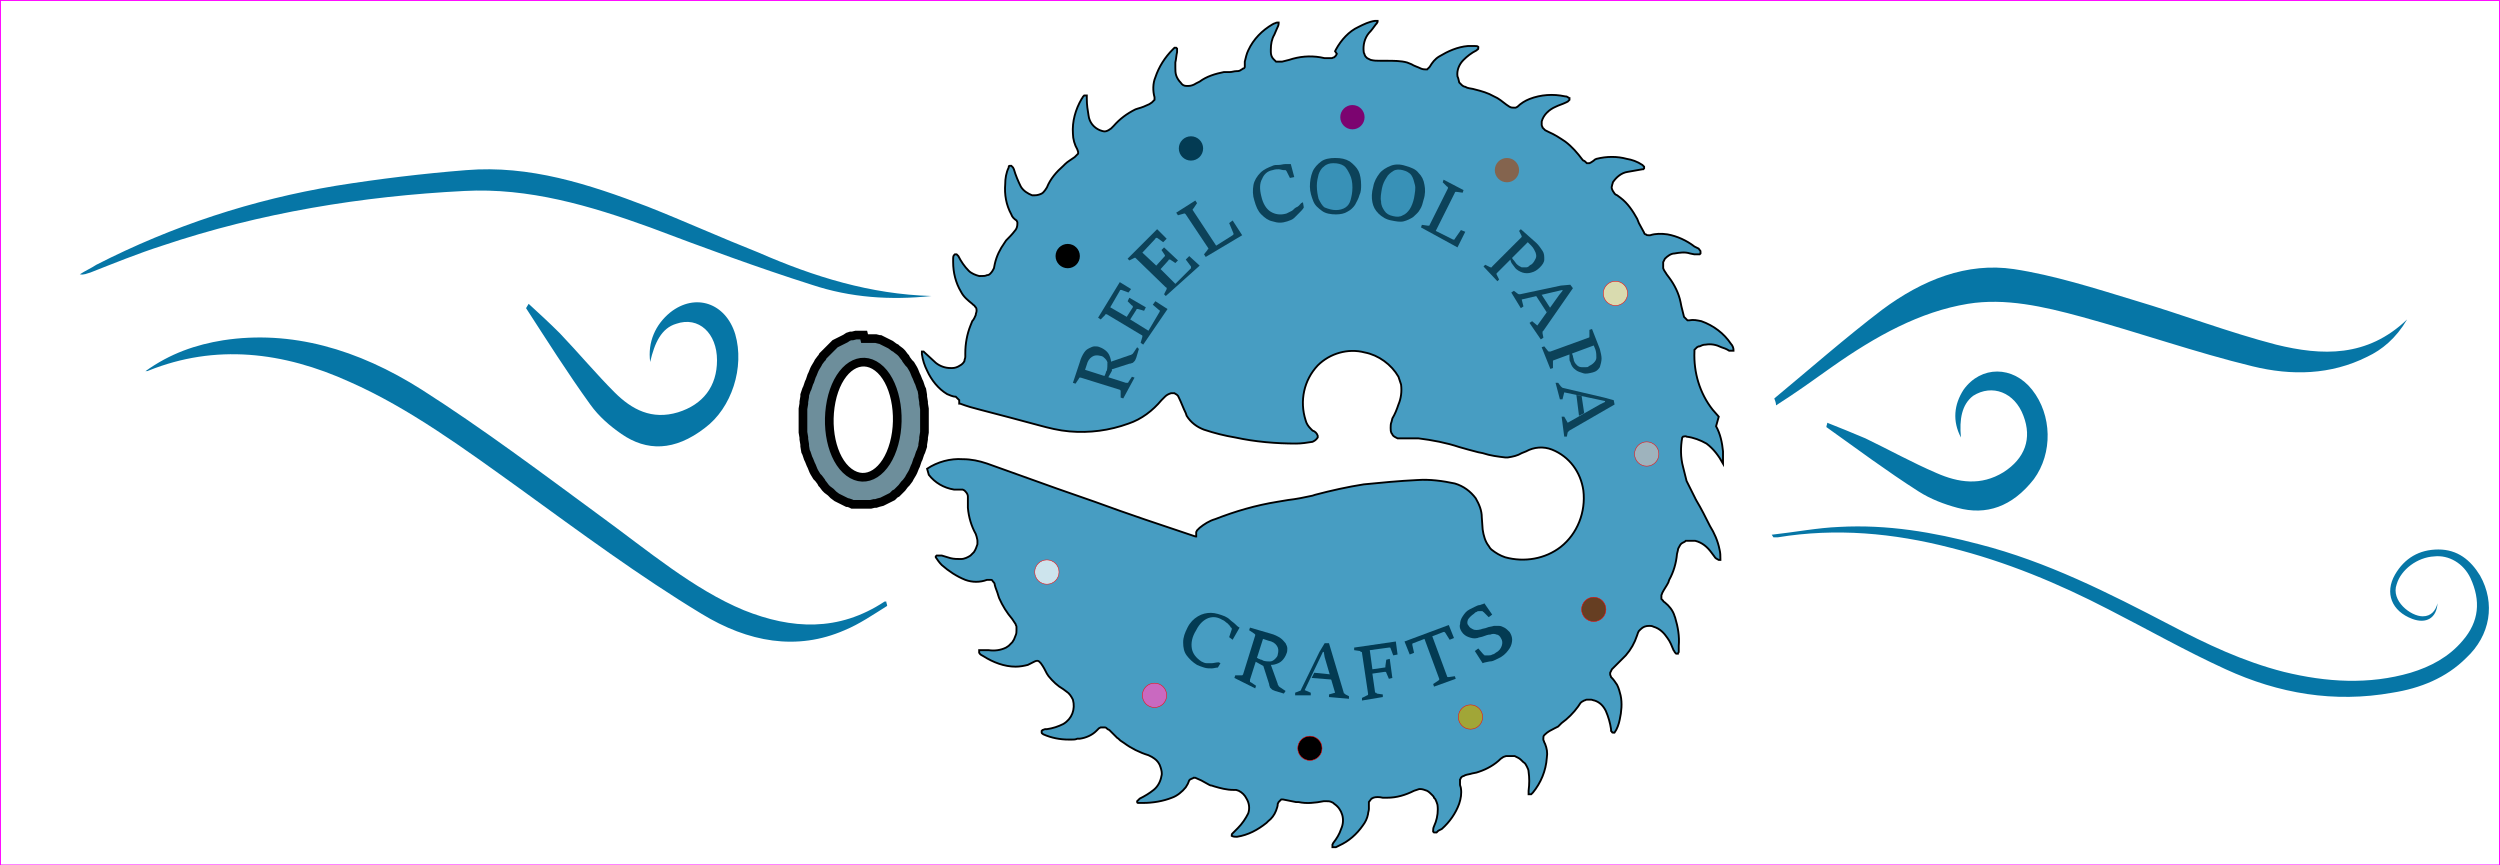 <svg xml:space="preserve" style="enable-background:new 0 0 288 99.7;" viewBox="0 0 288 99.7" y="0px" x="0px" xmlns:xlink="http://www.w3.org/1999/xlink" xmlns="http://www.w3.org/2000/svg" id="Layer_1" version="1.1">
<style type="text/css">
	.st0{fill:#479DC2;stroke:#000000;stroke-width:0.217;stroke-miterlimit:6.126;}
	.st1{fill:none;stroke:#FF00FF;stroke-width:0.217;stroke-miterlimit:6.126;}
	.st2{fill:#D9DBAF;stroke:#FF0000;stroke-width:5.743330e-02;stroke-miterlimit:1.621;}
	.st3{fill:#9EB3BD;stroke:#FF0000;stroke-width:5.743330e-02;stroke-miterlimit:1.621;}
	.st4{fill:#0C4259;}
	.st5{fill:#033B53;}
	.st6{fill:#7C0470;}
	.st7{fill:#84644E;}
	.st8{fill:#3891B7;}
	.st9{fill:#C969C0;stroke:#FF0000;stroke-width:5.743330e-02;stroke-miterlimit:1.621;}
	.st10{fill:#CDE4ED;stroke:#FF0000;stroke-width:5.743330e-02;stroke-miterlimit:1.621;}
	.st11{fill:#663E22;stroke:#FF0000;stroke-width:5.743330e-02;stroke-miterlimit:1.621;}
	.st12{fill:#A1A637;stroke:#FF0000;stroke-width:5.743330e-02;stroke-miterlimit:1.621;}
	.st13{stroke:#FF0000;stroke-width:5.743330e-02;stroke-miterlimit:1.621;}
	.st14{fill:#0676A6;}
	.st15{fill-rule:evenodd;clip-rule:evenodd;fill:#6D8E9B;stroke:#000000;stroke-miterlimit:6.126;}
</style>
<path d="M107,54.7c0.7,0.9,1.7,1.5,2.9,1.7c0.3,0,0.5,0,0.8,0l0.2,0l0.2,0.1l0.1,0.1c0.2,0.2,0.3,0.4,0.3,0.6
	c0,0.3,0,0.5,0,0.8l0,0.5c0.1,1.1,0.4,2.1,0.9,3l0.1,0.3c0,0.1,0.1,0.3,0.1,0.5v0.2l0,0.2c-0.1,0.3-0.2,0.6-0.4,0.9
	c-0.1,0.1-0.3,0.3-0.4,0.4c-0.3,0.2-0.7,0.4-1.1,0.4c-0.4,0-0.8,0-1.2-0.1c-0.3-0.1-0.7-0.2-1-0.3l-0.2,0l-0.2,0c-0.1,0-0.2,0-0.2,0
	c0,0-0.1,0.1-0.1,0.1l0,0.1c0.2,0.3,0.4,0.6,0.7,0.9c0.8,0.7,1.7,1.3,2.7,1.7c0.8,0.3,1.7,0.3,2.5,0l0.2,0l0.2,0l0.1,0
	c0.1,0,0.1,0.1,0.2,0.2c0.1,0.1,0.2,0.2,0.2,0.4c0.1,0.4,0.3,0.8,0.4,1.2l0.1,0.3c0.4,0.9,0.9,1.7,1.5,2.4l0.2,0.3l0.2,0.3
	c0,0.1,0.1,0.2,0.1,0.3l0,0.2v0.2c0,0.2,0,0.4-0.1,0.6c-0.1,0.2-0.1,0.3-0.2,0.5c-0.1,0.1-0.1,0.2-0.2,0.3l-0.1,0.1
	c-0.1,0.1-0.2,0.2-0.3,0.3l-0.3,0.2c-0.6,0.3-1.3,0.4-2,0.3l-0.5,0c-0.2,0-0.3,0-0.5,0l-0.1,0l0,0.1v0.1l0,0.1
	c0.1,0.2,0.3,0.3,0.5,0.4c1.1,0.7,2.4,1.2,3.7,1.2c0.5,0,1-0.1,1.4-0.2c0.2-0.1,0.4-0.2,0.6-0.3l0.2-0.1c0.2-0.1,0.4-0.1,0.5,0
	l0.1,0.1l0.1,0.1c0.3,0.4,0.5,0.8,0.7,1.2l0.2,0.3c0.5,0.6,1,1.1,1.7,1.5l0.4,0.3c0.3,0.2,0.5,0.5,0.7,0.9c0.3,1.1-0.1,2.2-1.1,2.8
	c-0.6,0.3-1.2,0.5-1.9,0.6l-0.2,0c-0.1,0-0.2,0.1-0.3,0.1l-0.1,0.1c0,0.1,0,0.1,0,0.2c0,0.1,0.1,0.1,0.2,0.2
	c0.9,0.4,1.9,0.6,2.9,0.6h0.4c0.2,0,0.4,0,0.6-0.1l0.2,0l0.1,0c0.7-0.1,1.4-0.4,1.9-0.9l0.1-0.1l0.1-0.1l0.1-0.1l0.2-0.1l0.2,0
	c0.1,0,0.2,0,0.3,0c0.1,0,0.2,0.1,0.3,0.2l0.2,0.1c0.3,0.3,0.6,0.6,0.9,0.9c0.2,0.1,0.3,0.3,0.5,0.4l0.3,0.2
	c0.8,0.6,1.8,1.1,2.8,1.4l0.4,0.2l0.3,0.2c0.3,0.2,0.6,0.6,0.7,1c0.1,0.3,0.2,0.7,0.1,1c-0.1,0.6-0.4,1.2-0.9,1.6
	c-0.5,0.4-1,0.7-1.6,1l-0.1,0.1c-0.1,0.1-0.1,0.1-0.2,0.2v0.1c0,0.1,0.1,0.1,0.1,0.1l0.1,0l0.1,0l0.2,0l0.2,0c1.1,0,2.3-0.2,3.3-0.6
	c0.6-0.2,1.2-0.7,1.6-1.2c0.2-0.3,0.3-0.5,0.4-0.8l0.1-0.1l0.2-0.1c0.1,0,0.2-0.1,0.2-0.1h0.1l0.1,0c0.5,0.2,0.9,0.4,1.4,0.7
	c0.2,0.1,0.3,0.2,0.5,0.2l0.3,0.1c0.7,0.2,1.4,0.4,2.2,0.4l0.3,0l0.3,0.1c0.4,0.2,0.7,0.5,0.9,0.9c0.3,0.5,0.4,1.1,0.2,1.7
	c-0.3,0.6-0.7,1.2-1.2,1.7c-0.2,0.2-0.3,0.3-0.5,0.5l-0.1,0.1c-0.1,0.1-0.1,0.1-0.1,0.2l0,0.1c0.2,0.1,0.4,0.1,0.6,0.1
	c1.3-0.2,2.4-0.8,3.4-1.6l0.1-0.1l0.1-0.1c0.4-0.3,0.7-0.7,0.9-1.2c0.1-0.3,0.2-0.5,0.2-0.8l0.1-0.2l0.1-0.1l0.1-0.1l0.1-0.1l0.1,0
	l0.1,0c0.5,0.1,1,0.2,1.5,0.3l0.3,0c0.9,0.2,1.9,0.1,2.9-0.1l0.3,0c0.2,0,0.4,0,0.6,0.1l0.2,0.1l0.1,0.1c0.9,0.6,1.3,1.8,0.8,2.9
	c-0.2,0.6-0.5,1.1-0.9,1.6l-0.1,0.2l0,0.1v0.1l0,0.1l0.1,0l0.1,0l0.1,0l0.1,0l0.2-0.1l0.2-0.1c1.1-0.5,2-1.3,2.7-2.3
	c0.3-0.4,0.5-0.8,0.6-1.3c0-0.2,0.1-0.4,0.1-0.6v-0.6l0-0.2c0.1-0.1,0.2-0.3,0.3-0.4c0.1,0,0.2-0.1,0.2-0.1c0.3-0.1,0.7-0.1,1.1,0
	l0.5,0c1.1,0,2.1-0.3,3.1-0.8l0.3-0.1l0.3-0.1l0.1,0c0.3,0,0.5,0.1,0.8,0.2c0.2,0.1,0.4,0.3,0.6,0.5c0.1,0.1,0.2,0.2,0.2,0.3
	l0.1,0.1c0.1,0.1,0.1,0.2,0.2,0.4l0.1,0.3c0.1,0.7,0,1.4-0.2,2l-0.2,0.5c-0.1,0.2-0.1,0.4-0.1,0.6l0.1,0.1l0.1,0l0.1,0l0.1,0
	l0.1-0.1l0.1-0.1l0.2-0.1l0.2-0.1c0.9-0.8,1.6-1.8,2-2.9c0.2-0.6,0.3-1.2,0.2-1.8c0-0.1-0.1-0.3-0.1-0.4l0-0.2l0-0.2l0-0.2
	c0.1-0.1,0.1-0.2,0.1-0.2l0.1-0.1c0.1-0.1,0.3-0.1,0.4-0.2c0.3-0.1,0.5-0.1,0.8-0.2l0.5-0.1l0.3-0.1c0.9-0.3,1.8-0.8,2.5-1.5
	l0.3-0.2l0.3-0.1l0.1,0l0.2,0c0.1,0,0.2,0,0.4,0l0.3,0l0.2,0.1l0.2,0.1c0.2,0.1,0.4,0.3,0.6,0.5c0.2,0.1,0.3,0.3,0.4,0.5
	c0.1,0.2,0.2,0.4,0.2,0.6c0.1,0.7,0.1,1.4,0,2.2v0.2l0,0.1l0,0.1l0.1,0l0.1,0l0.1,0l0.1-0.1l0.1-0.1c0.9-1.1,1.5-2.5,1.6-4
	c0.1-0.6,0-1.1-0.2-1.6l-0.1-0.2c0-0.1-0.1-0.2-0.1-0.3l0-0.1c0-0.2,0-0.3,0.1-0.4l0.1-0.1c0.3-0.3,0.7-0.5,1.1-0.7l0.4-0.2l0.2-0.2
	l0.2-0.2c0.7-0.5,1.4-1.2,1.9-1.9l0.2-0.3c0.1-0.2,0.3-0.3,0.5-0.4c0.1,0,0.2-0.1,0.3-0.1c0.2,0,0.3,0,0.5,0c0.1,0,0.3,0.1,0.4,0.1
	c0.6,0.2,1,0.6,1.3,1.2c0.3,0.7,0.5,1.4,0.6,2.1l0,0.2l0.1,0.1c0,0.1,0.1,0.1,0.1,0.1l0.1,0l0.1,0c0.3-0.4,0.5-1,0.6-1.5
	c0.2-0.9,0.3-1.9,0.1-2.8c-0.1-0.4-0.2-0.8-0.4-1.2c-0.2-0.3-0.4-0.6-0.6-0.8l-0.1-0.1c0-0.1-0.1-0.2-0.1-0.3l0-0.2l0.1-0.2l0.1-0.2
	c0.4-0.4,0.7-0.7,1.1-1.1l0.5-0.5c0.6-0.7,1-1.4,1.3-2.3l0.1-0.3l0.1-0.2l0.2-0.2c0.3-0.3,0.6-0.4,1-0.4c0.2,0,0.3,0,0.5,0.1
	c0.7,0.2,1.2,0.7,1.6,1.3c0.3,0.4,0.5,0.9,0.7,1.4c0.1,0.1,0.1,0.2,0.2,0.3l0.1,0.1c0.1,0,0.1,0,0.2,0c0-0.1,0.1-0.1,0.1-0.2l0-0.1
	l0-0.2l0-0.2l0-0.2c0.1-1.1-0.1-2.2-0.4-3.2c0-0.1-0.1-0.2-0.1-0.3c-0.2-0.6-0.6-1.1-1.1-1.5c-0.1-0.1-0.2-0.1-0.2-0.2l-0.1-0.1
	l-0.1-0.1l0-0.1l0-0.1v-0.1l0-0.1c0-0.1,0.1-0.2,0.1-0.3c0.2-0.4,0.5-0.8,0.7-1.2l0.1-0.3c0.5-0.9,0.8-1.9,0.9-3l0.1-0.4
	c0-0.2,0.1-0.3,0.2-0.5c0.1-0.2,0.2-0.3,0.4-0.4l0.2-0.1l0.1-0.1l0.2,0c0.2,0,0.3,0,0.5,0l0.1,0l0.3,0c0.8,0.2,1.4,0.7,1.9,1.4
	l0.3,0.4c0.1,0.2,0.3,0.3,0.5,0.4l0.1,0l0.1,0l0-0.1c0-0.4,0-0.7-0.1-1.1c-0.2-1-0.6-1.9-1.1-2.7c-0.5-1-1-2-1.6-3
	c0-0.1-0.1-0.1-0.1-0.2h0v0c0,0-1-2-1-2l-0.2-0.8l-0.2-0.8c-0.3-1.1-0.3-2.3-0.1-3.4l0,0l0.1-0.1c0.1,0,0.3-0.1,0.4,0
	c0.8,0.1,1.6,0.4,2.3,0.8c0.8,0.6,1.4,1.4,1.9,2.3l0,0c0,0,0-0.1,0-0.1c0-0.1,0-0.3,0-0.4v-0.3l0-0.3l0-0.3c-0.1-1-0.3-2-0.8-2.9
	L198,48l-0.7-0.8c-1.5-1.9-2.2-4.3-2.1-6.7c0-0.1,0-0.1,0-0.2l0,0l0.1-0.1l0.1-0.1l0.1-0.1c0.1,0,0.1-0.1,0.2-0.1l0.1,0
	c0.2-0.1,0.4-0.2,0.7-0.2c0.6-0.1,1.2,0,1.8,0.3c0.3,0.1,0.6,0.2,0.9,0.4l0.2,0l0.1,0h0.1l0.1,0l0-0.1c0-0.2-0.1-0.5-0.3-0.7
	c-0.8-1.2-2-2.1-3.4-2.6c-0.5-0.1-0.9-0.2-1.4-0.1l-0.2,0l-0.1-0.1l-0.1-0.1l-0.1-0.1l-0.1-0.1c-0.1-0.4-0.2-0.8-0.3-1.2l-0.1-0.5
	c-0.2-1-0.7-2-1.3-2.8l-0.3-0.4c-0.1-0.2-0.3-0.4-0.4-0.7c0-0.2,0-0.3,0-0.5l0-0.2l0.1-0.2l0.1-0.2c0.3-0.3,0.7-0.6,1.1-0.6
	c0.6-0.1,1.2-0.2,1.8,0l0.5,0.1c0.2,0,0.4,0,0.6,0l0.1-0.1V29c0-0.1,0-0.1-0.1-0.2c-0.1-0.1-0.1-0.2-0.2-0.2l-0.2-0.1l-0.2-0.1
	c-0.9-0.7-2-1.2-3.1-1.4c-0.7-0.1-1.4-0.1-2,0.1l-0.2,0c-0.1,0-0.2,0-0.3-0.1c-0.1,0-0.2-0.1-0.2-0.2c-0.2-0.4-0.4-0.7-0.6-1.1
	l-0.2-0.5c-0.5-0.9-1.1-1.8-1.9-2.4l-0.4-0.3l-0.2-0.1l-0.1-0.1l-0.2-0.3c-0.1-0.2-0.2-0.4-0.1-0.6c0-0.1,0.1-0.3,0.1-0.4
	c0.4-0.6,1-1.1,1.7-1.2c0.6-0.1,1.1-0.2,1.7-0.3l0.1,0l0.1-0.1l0-0.1v-0.1l-0.1-0.1l-0.1-0.1c-0.6-0.4-1.2-0.6-1.8-0.7
	c-1.1-0.3-2.3-0.3-3.5,0l-0.2,0.1l-0.1,0.1l-0.3,0.2l-0.2,0.1l-0.1,0l-0.1,0l-0.1,0l-0.1-0.1c-0.1-0.1-0.2-0.2-0.3-0.2l-0.1-0.1
	c-0.6-0.8-1.2-1.5-2-2.1c-0.6-0.4-1.2-0.8-1.9-1.1l-0.2-0.1l-0.2-0.1l-0.1-0.1l-0.1-0.1l-0.1-0.1c0-0.1-0.1-0.2-0.1-0.3v-0.2l0-0.2
	c0.2-0.8,0.9-1.4,1.6-1.7c0.4-0.2,0.8-0.3,1.2-0.5l0.2-0.1l0.1-0.1l0.1-0.1l0-0.1l0-0.1c-0.1,0-0.1-0.1-0.2-0.1
	c-0.1-0.1-0.2-0.1-0.3-0.1c-1.4-0.3-2.8-0.2-4.1,0.3c-0.5,0.2-1,0.5-1.4,0.9l-0.2,0.1l-0.2,0c-0.2,0-0.3,0-0.5-0.1
	c-0.5-0.3-0.9-0.7-1.4-1l-0.4-0.2c-0.7-0.4-1.4-0.6-2.2-0.8c-0.3-0.1-0.6-0.1-0.9-0.2l-0.2-0.1c-0.1,0-0.3-0.1-0.4-0.2
	c-0.1-0.1-0.2-0.2-0.3-0.3C168,9.1,168,9,167.9,8.8c-0.1-0.7,0.2-1.4,0.7-1.9c0.4-0.4,0.9-0.8,1.5-1.1l0.1-0.1
	c0.1,0,0.1-0.1,0.1-0.2c0-0.1,0-0.1,0-0.1c-0.1-0.1-0.2-0.1-0.4-0.1l-0.2,0c-0.1,0-0.3,0-0.4,0l-0.2,0c-1.2,0.1-2.3,0.6-3.3,1.2
	c-0.5,0.3-0.8,0.7-1.1,1.2l-0.1,0.1L164.4,8c-0.2,0-0.5,0-0.7-0.1c-0.4-0.2-0.8-0.3-1.1-0.5l-0.5-0.2C161.4,7,160.5,7,159.7,7
	l-0.7,0c-0.4,0-0.7,0-1.1-0.1l-0.2-0.1l-0.2-0.1l-0.2-0.2l-0.1-0.2c0-0.1-0.1-0.2-0.1-0.3c-0.1-0.8,0.1-1.6,0.6-2.2
	c0.3-0.3,0.5-0.6,0.8-1l0.1-0.1c0-0.1,0.1-0.1,0.1-0.2l0-0.1l-0.1,0l-0.1,0h-0.1c-0.7,0.1-1.3,0.4-1.9,0.7c-1.1,0.5-2,1.5-2.6,2.6
	l-0.1,0.2L154,6.2l-0.1,0.2l-0.1,0.1l-0.1,0.1c-0.1,0-0.2,0.1-0.3,0.1l-0.2,0c-0.1,0-0.3,0-0.4,0l-0.2,0l-0.5-0.1
	c-1.2-0.2-2.4-0.1-3.6,0.3L148.1,7l-0.4,0.1l-0.4,0c-0.1,0-0.2,0-0.3,0L146.9,7l-0.1-0.1l-0.1-0.1c-0.2-0.2-0.3-0.5-0.3-0.8l0-0.3
	c0-0.6,0.1-1.2,0.4-1.7l0.3-0.7c0.1-0.2,0.2-0.4,0.2-0.6l0-0.1l-0.1,0h-0.1c-0.1,0-0.2,0.1-0.3,0.1l-0.2,0.1c-1.2,0.7-2.2,1.7-2.8,3
	c-0.2,0.4-0.3,0.9-0.4,1.3l0,0.4l0,0.2c0,0.1-0.1,0.2-0.2,0.2c-0.1,0.1-0.2,0.1-0.3,0.2c-0.2,0.1-0.3,0.1-0.5,0.1
	c-0.2,0-0.5,0.1-0.7,0.1L141,8.3c-1,0.2-2,0.5-2.8,1.1l-0.4,0.2c-0.3,0.2-0.6,0.3-0.9,0.3h-0.2c-0.3,0-0.5-0.1-0.7-0.4
	c-0.2-0.2-0.4-0.5-0.5-0.8c-0.1-0.3-0.1-0.6-0.1-0.9l0-0.3l0-0.3c0.1-0.4,0.1-0.8,0.2-1.2l0-0.2V5.7l0-0.1l-0.1-0.1l-0.1,0l-0.1,0
	l-0.1,0.1l-0.1,0.1c-0.9,0.9-1.6,2-2,3.2c-0.3,0.7-0.3,1.6-0.1,2.3v0.2l0,0.1l-0.1,0.1l-0.1,0.1l-0.1,0.1l-0.3,0.2
	c-0.4,0.2-0.9,0.4-1.3,0.5l-0.3,0.1c-1,0.5-1.8,1.1-2.5,1.9l-0.3,0.3l-0.3,0.2c-0.2,0.1-0.4,0.2-0.7,0.1l-0.3-0.1
	c-0.7-0.3-1.2-0.9-1.3-1.7c-0.1-0.6-0.2-1.2-0.2-1.9l0-0.2l0-0.1l0-0.1l-0.1,0h-0.1l-0.1,0l-0.1,0.1c-0.1,0.1-0.1,0.2-0.2,0.3
	c-0.7,1.2-1.1,2.6-1,4c0,0.6,0.2,1.3,0.5,1.8l0.1,0.3v0.1l0,0.1l-0.1,0.1l-0.1,0.1l-0.2,0.2c-0.4,0.3-0.8,0.5-1.1,0.8l-0.2,0.2
	c-0.8,0.7-1.5,1.5-1.9,2.5l-0.2,0.3c-0.1,0.1-0.2,0.3-0.4,0.4c-0.2,0.1-0.5,0.2-0.8,0.2c-0.1,0-0.2,0-0.3,0c-0.5-0.2-1-0.5-1.3-1
	c-0.3-0.6-0.6-1.3-0.8-2l-0.1-0.2l-0.1-0.1l-0.1-0.1c-0.1,0-0.1,0-0.2,0c-0.1,0-0.1,0.1-0.1,0.2c-0.3,0.6-0.4,1.3-0.4,1.9
	c-0.1,1.2,0.1,2.4,0.7,3.5c0.1,0.3,0.3,0.5,0.6,0.7l0.1,0.2l0,0.2c0,0.3-0.1,0.6-0.3,0.8c-0.3,0.4-0.7,0.8-1,1.1l-0.2,0.3
	c-0.5,0.7-0.9,1.5-1.1,2.4l-0.1,0.5c-0.1,0.2-0.2,0.4-0.4,0.6c-0.1,0.1-0.2,0.2-0.4,0.2c-0.2,0.1-0.4,0.1-0.7,0.1
	c-0.1,0-0.2,0-0.2,0c-0.4-0.1-0.9-0.3-1.2-0.6c-0.5-0.5-0.9-1.1-1.2-1.7l-0.1-0.1l-0.1-0.1l-0.1,0h-0.1c0,0-0.1,0.1-0.1,0.1
	c-0.1,0.1-0.1,0.3-0.1,0.4l0,0.2v0.2c0,1.2,0.3,2.4,0.9,3.4c0.3,0.6,0.8,1,1.3,1.4l0.1,0.1c0.1,0.1,0.2,0.1,0.2,0.2l0.1,0.1
	c0.1,0.1,0.1,0.3,0.1,0.4c0,0.2-0.1,0.3-0.1,0.5c-0.1,0.2-0.2,0.5-0.4,0.7l-0.2,0.5c-0.4,1-0.6,2.1-0.6,3.2l0,0.4
	c0,0.2-0.1,0.3-0.1,0.5c-0.1,0.2-0.3,0.4-0.5,0.5c-0.3,0.2-0.6,0.3-0.9,0.3l-0.1,0h-0.1c-0.6,0-1.2-0.2-1.7-0.6
	c-0.4-0.4-0.9-0.8-1.3-1.2l-0.1-0.1l-0.1,0l-0.1,0l0,0.1c0,0.1,0,0.1,0,0.2c0.1,0.7,0.3,1.3,0.6,1.9c0.5,1.1,1.3,2.1,2.3,2.7
	c0.3,0.1,0.6,0.3,1,0.3l0.1,0.1l0.1,0.1l0.1,0.1l0.1,0.1l0,0.1c0,0.1,0,0.2,0,0.3l0.1,0c0.8,0.3,1.5,0.5,2.3,0.7
	c2.3,0.6,4.6,1.2,6.8,1.8c1.1,0.3,2.3,0.6,3.5,0.7c2.3,0.2,4.6-0.1,6.8-0.9c1.5-0.5,2.8-1.5,3.8-2.7l0.4-0.4
	c0.2-0.2,0.4-0.3,0.7-0.4c0.1,0,0.3,0,0.4,0c0.1,0.1,0.2,0.1,0.3,0.2l0.1,0.1l0.1,0.2c0.3,0.6,0.5,1.2,0.8,1.8l0.1,0.3
	c0.5,0.8,1.2,1.3,2,1.6c1.2,0.4,2.4,0.7,3.6,0.9c2.3,0.5,4.7,0.7,7,0.7c0.6,0,1.3-0.1,1.9-0.2c0.2-0.1,0.4-0.2,0.6-0.5v-0.2
	c-0.1-0.3-0.3-0.5-0.6-0.6l-0.2-0.2c-0.3-0.3-0.5-0.6-0.6-1c-0.7-2.2-0.2-4.6,1.4-6.3c1.4-1.4,3.5-2,5.4-1.5
	c1.6,0.3,3.1,1.4,3.9,2.8c0.1,0.3,0.2,0.6,0.3,0.9c0.1,0.8,0,1.6-0.3,2.3c-0.2,0.6-0.4,1.1-0.7,1.6l-0.1,0.4
	c-0.1,0.2-0.1,0.5-0.1,0.7c0,0.2,0,0.4,0.1,0.6c0.1,0.1,0.1,0.2,0.2,0.3c0.1,0.1,0.3,0.2,0.5,0.3c0.1,0,0.2,0,0.3,0c0.3,0,0.6,0,1,0
	c0.2,0,0.5,0,0.7,0l0.4,0c1.6,0.2,3.2,0.5,4.7,1c0.7,0.2,1.4,0.4,2.2,0.6l0.5,0.1c0.9,0.3,1.8,0.4,2.6,0.5l0.3,0
	c0.6-0.1,1.1-0.2,1.6-0.5l0.5-0.2c0.9-0.5,2-0.6,3-0.2c2,0.8,3.3,2.6,3.6,4.7c0.3,2.5-0.7,5-2.6,6.5c-1.8,1.4-4.2,1.8-6.4,1.2
	c-0.6-0.2-1.1-0.5-1.6-0.9c-0.1-0.1-0.2-0.2-0.3-0.4c-0.4-0.5-0.6-1.2-0.7-1.9l-0.1-1.4c0-0.8-0.3-1.5-0.7-2.2
	c-0.6-0.8-1.4-1.4-2.4-1.7c-1.4-0.3-2.9-0.5-4.3-0.4c-2.1,0.1-4.2,0.3-6.2,0.5c-1.9,0.3-3.7,0.7-5.6,1.2l-0.3,0.1
	c-0.9,0.2-1.9,0.4-2.8,0.5l-1.2,0.2c-2.5,0.4-4.9,1.1-7.2,2c-0.7,0.2-1.3,0.6-1.8,1c-0.1,0.1-0.2,0.2-0.3,0.3l-0.1,0.2
	c0,0.1,0,0.1,0,0.2v0.1l0,0.1c0,0,0,0.1,0,0.1l0,0l-0.1,0c-3.9-1.3-7.8-2.6-11.6-4l-4.3-1.5l-8.1-2.9c-0.9-0.3-1.8-0.5-2.8-0.5
	c-1.4-0.1-2.9,0.3-4.1,1.1L107,54.7z" class="st0"></path>
<rect height="99.7" width="288" class="st1" y="0" x="0"></rect>
<circle r="1.4" cy="33.8" cx="186.1" class="st2"></circle>
<circle r="1.4" cy="52.3" cx="189.7" class="st3"></circle>
<path d="M129.4,45.9l-0.3-0.1v-0.7c0-0.1,0-0.1,0-0.1c0,0-0.1-0.1-0.1-0.1l-4.5-1.4c-0.1,0-0.1,0-0.1,0
	c0,0-0.1,0-0.1,0.1l-0.4,0.6l-0.3-0.1l0.8-2.4c0.1-0.4,0.3-0.8,0.5-1.1c0.2-0.3,0.4-0.4,0.6-0.5c0.2-0.1,0.4-0.2,0.6-0.2
	c0.2,0,0.4,0,0.6,0.1c0.3,0.1,0.6,0.3,0.8,0.5c0.2,0.2,0.3,0.4,0.4,0.7c0.1,0.3,0.1,0.5,0.1,0.7l0.1,0.8l-0.5,0.9l-0.4-0.2
	c0,0,0-0.1,0.1-0.2c0-0.1,0.1-0.2,0.1-0.3c0-0.1,0.1-0.2,0.1-0.2c0.1-0.3,0.1-0.6,0.1-0.8c0-0.2-0.1-0.4-0.3-0.6
	c-0.1-0.1-0.3-0.3-0.5-0.3c-0.4-0.1-0.7-0.1-1,0.1c-0.3,0.2-0.5,0.5-0.6,0.9l-0.2,0.6l4.7,1.5c0.1,0,0.1,0,0.2,0c0,0,0.1,0,0.1-0.1
	l0.4-0.6l0.3,0.1L129.4,45.9L129.4,45.9z" class="st4"></path>
<path d="M131.2,40.2l-0.3,1c-0.1,0.2-0.1,0.3-0.2,0.4s-0.1,0.1-0.2,0.2c-0.1,0-0.2,0.1-0.4,0.1l-2.5,0.8l0-0.9l2.6-0.9
	c0.1,0,0.1,0,0.2-0.1c0.1,0,0.1-0.1,0.2-0.2l0.4-0.6L131.2,40.2L131.2,40.2z" class="st4"></path>
<path d="M179.2,44.1l0.3,0l0.3,0.4c0.1,0.1,0.2,0.2,0.3,0.2l4.7,1.1l1.1,0.3l0.1,0.5l-5.2,3c0,0-0.1,0.1-0.1,0.1
	c0,0-0.1,0.1-0.1,0.1l-0.1,0.5l-0.3,0l-0.3-2.3l0.3,0l0.4,0.7l3.7-2.1l0.6-0.3l0-0.1l-4.7-1l-0.2,0.8l-0.3,0L179.2,44.1L179.2,44.1z" class="st4"></path>
<circle r="1.4" cy="17.1" cx="137.2" class="st5"></circle>
<circle r="1.4" cy="13.5" cx="155.8" class="st6"></circle>
<circle r="1.4" cy="29.5" cx="123"></circle>
<circle r="1.4" cy="19.6" cx="173.6" class="st7"></circle>
<path d="M131.7,39.7l-0.3-0.2l0.2-0.7c0,0,0-0.1,0-0.1c0,0,0-0.1-0.1-0.1l-4-2.4c-0.1,0-0.1,0-0.1,0c0,0-0.1,0-0.1,0.1
	l-0.5,0.5l-0.3-0.2l2.5-4.1l1.3,0.8l-0.3,0.4l-0.8-0.3c0,0-0.1,0-0.1,0c0,0-0.1,0-0.1,0.1l-1.1,1.9l1.9,1.1l0.7-1.1c0,0,0-0.1,0-0.1
	s0-0.1-0.1-0.1l-0.5-0.5l0.2-0.4l1.9,1.1l-0.2,0.4l-0.7-0.2c-0.1,0-0.1,0-0.1,0c0,0-0.1,0-0.1,0.1l-0.7,1.1l2.1,1.3l1.3-2.2
	c0,0,0-0.1,0-0.1c0,0,0-0.1-0.1-0.1l-0.7-0.6l0.3-0.4l1.4,0.9L131.7,39.7L131.7,39.7z" class="st4"></path>
<path d="M134.3,34.1l-0.2-0.2l0.3-0.6c0,0,0-0.1,0-0.1s0-0.1-0.1-0.1l-3.4-3.3c0,0-0.1-0.1-0.1-0.1c0,0-0.1,0-0.1,0
	l-0.6,0.3l-0.2-0.2l3.4-3.4l1.1,1.1l-0.4,0.4l-0.7-0.5c0,0-0.1,0-0.1,0c0,0-0.1,0-0.1,0.1l-1.5,1.6l1.6,1.5l0.9-1
	c0,0,0.1-0.1,0.1-0.1c0,0,0-0.1,0-0.1l-0.4-0.6l0.3-0.3l1.6,1.5l-0.3,0.3l-0.6-0.4c0,0-0.1,0-0.1,0s-0.1,0-0.1,0.1l-0.9,1l1.7,1.7
	l1.8-1.8c0,0,0-0.1,0-0.1c0,0,0-0.1,0-0.1l-0.6-0.8l0.4-0.4l1.2,1.1L134.3,34.1L134.3,34.1z" class="st4"></path>
<path d="M138.9,29.6l-0.2-0.3l0.4-0.5c0,0,0-0.1,0.1-0.1c0,0,0-0.1,0-0.1l-2.6-3.9c0,0-0.1-0.1-0.1-0.1s-0.1,0-0.1,0
	l-0.7,0.2l-0.2-0.3l2.2-1.4l0.2,0.3l-0.4,0.6c0,0-0.1,0.1-0.1,0.1c0,0,0,0.1,0,0.1l2.7,4.1l1.9-1.2c0,0,0.1-0.1,0.1-0.1
	c0,0,0-0.1,0-0.1l-0.5-1.2l0.4-0.3l1.1,1.7L138.9,29.6L138.9,29.6z" class="st4"></path>
<path d="M149.9,23.4l0.2-0.1l0.1,0.6c-0.1,0.2-0.3,0.4-0.5,0.6c-0.2,0.2-0.4,0.4-0.6,0.6c-0.2,0.2-0.5,0.3-0.8,0.4
	c-0.6,0.2-1.1,0.2-1.7,0c-0.5-0.1-0.9-0.4-1.3-0.8c-0.4-0.4-0.6-0.9-0.8-1.6c-0.2-0.6-0.2-1.2-0.1-1.8c0.1-0.5,0.4-1,0.8-1.4
	c0.4-0.4,0.9-0.6,1.4-0.8c0.2-0.1,0.4-0.1,0.7-0.1c0.3,0,0.5-0.1,0.8-0.1c0.3,0,0.5,0,0.6,0l0.4,1.5l-0.5,0.1l-0.4-0.8
	c0,0-0.1-0.1-0.1-0.1c0,0-0.1,0-0.2,0c-0.2,0-0.4-0.1-0.6-0.1c-0.2,0-0.4,0-0.7,0.1c-0.6,0.1-1,0.5-1.2,1c-0.3,0.5-0.3,1.2-0.1,2
	c0.2,0.9,0.6,1.5,1.1,1.8c0.5,0.3,1.1,0.4,1.8,0.2c0.2-0.1,0.4-0.2,0.6-0.3c0.2-0.1,0.3-0.3,0.5-0.4
	C149.6,23.8,149.7,23.6,149.9,23.4L149.9,23.4z" class="st4"></path>
<path d="M153.9,24.7c-0.6,0-1.2-0.1-1.6-0.4c-0.4-0.3-0.8-0.6-1-1.1c-0.2-0.5-0.4-1.1-0.4-1.7c0-0.6,0.1-1.2,0.3-1.7
	c0.2-0.5,0.6-0.9,1-1.2c0.4-0.3,1-0.4,1.6-0.4c0.7,0,1.2,0.1,1.7,0.4c0.4,0.3,0.8,0.7,1,1.1s0.3,1,0.3,1.6c0,0.4,0,0.8-0.2,1.2
	c-0.1,0.4-0.3,0.7-0.5,1.1c-0.2,0.3-0.5,0.6-0.9,0.8C154.9,24.6,154.4,24.7,153.9,24.7L153.9,24.7z" class="st4"></path>
<path d="M153.9,24.2c0.4,0,0.8-0.1,1.1-0.3c0.3-0.2,0.5-0.5,0.6-0.9c0.1-0.4,0.2-0.8,0.2-1.4c0-0.6-0.1-1.1-0.3-1.5
	c-0.2-0.4-0.4-0.8-0.7-1s-0.7-0.3-1.2-0.3c-0.4,0-0.8,0.1-1.1,0.4c-0.3,0.2-0.5,0.6-0.6,0.9c-0.1,0.4-0.2,0.8-0.2,1.3
	c0,0.6,0.1,1.1,0.2,1.5c0.2,0.4,0.4,0.8,0.7,1C153.1,24.1,153.5,24.2,153.9,24.2L153.9,24.2z" class="st8"></path>
<path d="M160.3,25.4c-0.6-0.1-1.1-0.4-1.5-0.8c-0.4-0.4-0.6-0.8-0.7-1.3c-0.1-0.5-0.1-1.1,0.1-1.8
	c0.1-0.6,0.4-1.1,0.7-1.5c0.3-0.4,0.8-0.7,1.3-0.9c0.5-0.2,1.1-0.2,1.7,0c0.7,0.2,1.2,0.4,1.5,0.8c0.4,0.4,0.6,0.8,0.7,1.4
	c0.1,0.5,0.1,1.1-0.1,1.7c-0.1,0.4-0.2,0.8-0.4,1.1c-0.2,0.4-0.5,0.6-0.8,0.9c-0.3,0.2-0.7,0.4-1.1,0.5S160.8,25.5,160.3,25.4
	L160.3,25.4z" class="st4"></path>
<path d="M160.5,24.9c0.4,0.1,0.8,0.1,1.1-0.1c0.3-0.1,0.6-0.4,0.8-0.7c0.2-0.3,0.4-0.8,0.5-1.3c0.1-0.6,0.2-1.1,0.1-1.5
	s-0.2-0.8-0.4-1.1c-0.2-0.3-0.6-0.5-1-0.6c-0.4-0.1-0.8-0.1-1.1,0.1c-0.3,0.2-0.6,0.4-0.8,0.8c-0.2,0.3-0.4,0.7-0.5,1.2
	c-0.1,0.6-0.2,1.1-0.1,1.5c0,0.5,0.2,0.8,0.4,1.1C159.7,24.6,160,24.8,160.5,24.9L160.5,24.9z" class="st8"></path>
<path d="M163.7,26.2l0.1-0.3l0.7,0.1c0,0,0.1,0,0.1,0s0.1,0,0.1-0.1l2.1-4.2c0-0.1,0-0.1,0-0.1c0,0,0-0.1-0.1-0.1
	l-0.5-0.5l0.1-0.3l2.3,1.2l-0.1,0.3l-0.7-0.1c0,0-0.1,0-0.1,0c0,0-0.1,0-0.1,0.1l-2.2,4.4l2,1c0,0,0.1,0,0.1,0c0,0,0.1,0,0.1-0.1
	l0.7-1l0.5,0.2l-0.9,1.8L163.7,26.2L163.7,26.2z" class="st4"></path>
<path d="M170.9,30.7l0.2-0.2l0.6,0.3c0,0,0.1,0,0.1,0s0.1,0,0.1-0.1l3.3-3.3c0,0,0.1-0.1,0.1-0.1s0-0.1,0-0.1l-0.3-0.6
	l0.2-0.2L177,28c0.3,0.3,0.5,0.6,0.7,0.9c0.2,0.3,0.2,0.6,0.2,1c0,0.3-0.2,0.6-0.5,0.9c-0.3,0.3-0.6,0.5-1,0.6c-0.3,0.1-0.7,0.1-1,0
	c-0.3-0.1-0.7-0.3-0.9-0.6c-0.1-0.1-0.2-0.3-0.3-0.4s-0.2-0.4-0.2-0.5l0.2-0.2c0,0.1,0.1,0.2,0.2,0.3c0.1,0.1,0.2,0.3,0.3,0.4
	c0.2,0.2,0.4,0.3,0.6,0.4c0.2,0,0.4,0,0.5,0c0.2,0,0.3-0.1,0.4-0.2c0.1-0.1,0.2-0.1,0.3-0.2c0.2-0.2,0.3-0.4,0.4-0.6
	c0.1-0.2,0.1-0.4,0-0.7c-0.1-0.2-0.2-0.5-0.5-0.8l-0.4-0.4l-3.5,3.5c0,0-0.1,0.1-0.1,0.1c0,0,0,0.1,0,0.1l0.3,0.6l-0.2,0.2
	L170.9,30.7L170.9,30.7z" class="st4"></path>
<path d="M174.1,33.7l0.3-0.2l0.4,0.3c0.1,0.1,0.2,0.1,0.3,0.1l4.7-1l1.1-0.1l0.3,0.4l-3.4,4.9c0,0-0.1,0.1-0.1,0.1
	c0,0.1,0,0.1,0,0.2l0.1,0.5l-0.3,0.2l-1.3-1.9l0.3-0.2l0.6,0.5l2.5-3.5l0.4-0.5l0-0.1l-4.7,1.1l0.2,0.8l-0.3,0.2L174.1,33.7
	L174.1,33.7z" class="st4"></path>
<path d="M176.9,34l0.6-0.2l1.1,1.7l-0.4,0.5L176.9,34L176.9,34z" class="st4"></path>
<path d="M177.6,40l0.3-0.1l0.4,0.5c0,0,0.1,0.1,0.1,0.1c0,0,0.1,0,0.2,0l4.4-1.6c0.1,0,0.1-0.1,0.1-0.1c0,0,0-0.1,0-0.1
	l0-0.7l0.3-0.1l0.9,2.3c0.1,0.4,0.2,0.8,0.2,1.1s-0.1,0.7-0.2,1c-0.2,0.3-0.4,0.5-0.8,0.6c-0.4,0.1-0.8,0.2-1.1,0.1
	c-0.3-0.1-0.7-0.2-0.9-0.4c-0.3-0.2-0.5-0.5-0.6-0.9c-0.1-0.1-0.1-0.3-0.1-0.5c0-0.2,0-0.4,0-0.5l0.3-0.1c0,0.1,0,0.2,0.1,0.4
	c0,0.2,0.1,0.3,0.1,0.5c0.1,0.3,0.2,0.4,0.4,0.6c0.1,0.1,0.3,0.2,0.5,0.2c0.2,0,0.3,0,0.5,0c0.1,0,0.3,0,0.3-0.1
	c0.2-0.1,0.4-0.2,0.6-0.4c0.2-0.2,0.3-0.4,0.3-0.6c0-0.2,0-0.6-0.1-0.9l-0.2-0.5l-4.6,1.7c-0.1,0-0.1,0.1-0.1,0.1c0,0,0,0.1,0,0.1
	l0,0.7l-0.3,0.1L177.6,40L177.6,40z" class="st4"></path>
<path d="M181.6,45.5l0.6,0.1l0.3,2l-0.6,0.3L181.6,45.5L181.6,45.5z" class="st4"></path>
<circle r="1.4" cy="80.1" cx="133" class="st9"></circle>
<circle r="1.4" cy="65.9" cx="120.6" class="st10"></circle>
<circle r="1.4" cy="70.2" cx="183.6" class="st11"></circle>
<circle r="1.4" cy="82.6" cx="169.4" class="st12"></circle>
<circle r="1.4" cy="86.2" cx="150.9" class="st13"></circle>
<g>
	<path d="M140.4,76.3l0.2,0.1l-0.3,0.5c-0.2,0-0.5,0.1-0.7,0.1c-0.3,0-0.6,0-0.9-0.1c-0.3-0.1-0.6-0.2-0.8-0.3
		c-0.5-0.3-0.9-0.7-1.2-1.1c-0.3-0.4-0.4-0.9-0.4-1.5s0.2-1.1,0.5-1.7c0.3-0.6,0.7-1,1.2-1.3c0.5-0.3,1-0.4,1.5-0.4
		c0.5,0,1.1,0.2,1.6,0.4c0.2,0.1,0.4,0.2,0.6,0.4c0.2,0.2,0.4,0.3,0.6,0.5c0.2,0.2,0.3,0.3,0.5,0.4l-0.8,1.4l-0.4-0.3l0.3-0.9
		c0,0,0-0.1,0-0.1c0,0,0-0.1-0.1-0.1c-0.1-0.2-0.2-0.3-0.4-0.5c-0.2-0.1-0.3-0.3-0.6-0.4c-0.5-0.3-1-0.4-1.6-0.2
		c-0.5,0.2-1,0.6-1.4,1.4c-0.5,0.8-0.6,1.5-0.5,2.1c0.1,0.6,0.5,1.1,1.1,1.5c0.2,0.1,0.4,0.2,0.6,0.2c0.2,0,0.4,0,0.6,0
		S140.1,76.3,140.4,76.3L140.4,76.3z" class="st5"></path>
	<path d="M149.2,80.1l0-0.3l0.5-0.2c0.1,0,0.2-0.1,0.2-0.2l2.1-4.3l0.6-1l0.5,0l1.7,5.7c0,0,0,0.1,0.1,0.1
		c0,0,0.1,0.1,0.1,0.1l0.4,0.2l0,0.3l-2.3-0.2l0-0.3l0.7-0.2l-1.2-4.1l-0.1-0.6l-0.1,0l-2.1,4.4l0.7,0.3l0,0.3L149.2,80.1
		L149.2,80.1z" class="st5"></path>
	<path d="M151.1,78.1l0.3-0.6l2,0.2l0.2,0.6L151.1,78.1z" class="st5"></path>
	<path d="M142.2,78.1l0.1-0.3h0.7c0.1,0,0.1,0,0.1,0c0,0,0.1-0.1,0.1-0.1l1.4-4.5c0-0.1,0-0.1,0-0.1
		c0,0-0.1-0.1-0.1-0.1l-0.6-0.4l0.1-0.3l2.4,0.7c0.4,0.1,0.8,0.3,1.1,0.5c0.3,0.2,0.4,0.4,0.6,0.6c0.1,0.2,0.2,0.4,0.2,0.6
		c0,0.2,0,0.4-0.1,0.6c-0.1,0.3-0.3,0.6-0.5,0.8c-0.2,0.2-0.4,0.3-0.7,0.4c-0.3,0.1-0.5,0.1-0.7,0.1l-0.8,0.1l-0.9-0.5l0.2-0.4
		c0,0,0.1,0,0.2,0.1c0.1,0,0.2,0.1,0.3,0.1c0.1,0,0.2,0.1,0.2,0.1c0.3,0.1,0.6,0.1,0.8,0.1c0.2,0,0.4-0.1,0.6-0.3
		c0.1-0.1,0.3-0.3,0.3-0.5c0.1-0.4,0.1-0.7-0.1-1s-0.5-0.5-1-0.6l-0.6-0.2l-1.5,4.7c0,0.1,0,0.1,0,0.2c0,0,0,0.1,0.1,0.1l0.6,0.4
		l-0.1,0.3L142.2,78.1L142.2,78.1z" class="st5"></path>
	<path d="M147.9,79.9l-1-0.3c-0.2-0.1-0.3-0.1-0.4-0.2s-0.1-0.1-0.2-0.2c0-0.1-0.1-0.2-0.1-0.4l-0.8-2.5h0.9l0.9,2.5
		c0,0.1,0,0.1,0.1,0.2c0,0.1,0.1,0.1,0.2,0.2l0.6,0.4L147.9,79.9L147.9,79.9z" class="st5"></path>
	<path d="M156.9,80.7l0-0.3l0.6-0.3c0,0,0.1,0,0.1-0.1c0,0,0-0.1,0-0.1l-0.7-4.7c0-0.1,0-0.1-0.1-0.1c0,0-0.1,0-0.1-0.1
		l-0.7-0.1l0-0.3l4.8-0.7l0.2,1.5l-0.5,0.1l-0.3-0.8c0,0,0-0.1-0.1-0.1c0,0-0.1,0-0.1,0l-2.2,0.3l0.3,2.2l1.4-0.2
		c0.1,0,0.1,0,0.1-0.1c0,0,0-0.1,0-0.1l0.1-0.7l0.4-0.1l0.3,2.2l-0.4,0.1l-0.3-0.7c0,0,0-0.1-0.1-0.1c0,0-0.1,0-0.1,0l-1.4,0.2
		l0.3,2.1c0,0.1,0,0.1,0.1,0.1c0,0,0.1,0,0.1,0.1l0.7,0.1l0,0.3L156.9,80.7L156.9,80.7z" class="st5"></path>
	<path d="M165.2,79.1l-0.1-0.3l0.6-0.4c0,0,0.1-0.1,0.1-0.1c0,0,0-0.1,0-0.1l-1.7-4.6l-1.3,0.5c0,0-0.1,0-0.1,0.1
		c0,0,0,0.1,0,0.1l0.2,0.9l-0.5,0.2l-0.6-1.5l5.1-1.9l0.6,1.5l-0.5,0.2l-0.5-0.8c0,0-0.1-0.1-0.1-0.1c0,0-0.1,0-0.1,0l-1.3,0.5
		l1.7,4.6c0,0.1,0.1,0.1,0.1,0.1s0.1,0,0.1,0l0.7-0.1l0.1,0.3L165.2,79.1L165.2,79.1z" class="st5"></path>
	<path d="M170.8,76.4l-0.9-1.4l0.4-0.3l0.6,0.7c0,0,0.1,0,0.1,0.1c0.1,0,0.1,0,0.1,0c0.1,0,0.3,0,0.4,0
		c0.1,0,0.3,0,0.4-0.1c0.1,0,0.3-0.1,0.4-0.2c0.4-0.2,0.6-0.5,0.7-0.8c0.1-0.3,0.1-0.6-0.1-0.9c-0.1-0.2-0.3-0.4-0.5-0.4
		c-0.2-0.1-0.5-0.1-0.7,0c-0.3,0-0.5,0.1-0.8,0.2c-0.2,0.1-0.5,0.1-0.7,0.2c-0.4,0.1-0.7,0-1-0.1c-0.3-0.1-0.6-0.3-0.8-0.6
		c-0.2-0.3-0.3-0.6-0.2-0.9c0-0.3,0.1-0.6,0.3-0.9c0.2-0.3,0.4-0.6,0.8-0.8c0.2-0.1,0.4-0.2,0.6-0.3c0.2-0.1,0.4-0.2,0.6-0.2
		c0.2-0.1,0.4-0.1,0.5-0.2l0.9,1.3l-0.4,0.3l-0.6-0.6c0,0-0.1,0-0.1-0.1c-0.1,0-0.1,0-0.1,0c-0.1,0-0.2,0-0.3,0
		c-0.1,0-0.2,0-0.3,0.1c-0.1,0-0.2,0.1-0.3,0.2c-0.3,0.2-0.6,0.5-0.7,0.7c-0.1,0.3-0.1,0.5,0.1,0.7c0.1,0.2,0.3,0.3,0.5,0.4
		c0.2,0.1,0.5,0.1,0.9,0c0.2-0.1,0.5-0.1,0.7-0.2c0.2-0.1,0.5-0.1,0.8-0.2c0.2,0,0.4,0,0.6,0c0.2,0,0.4,0.1,0.6,0.2
		c0.2,0.1,0.4,0.3,0.6,0.5c0.2,0.3,0.3,0.6,0.3,0.9c0,0.3-0.1,0.7-0.3,1c-0.2,0.3-0.5,0.7-1,1c-0.2,0.1-0.4,0.2-0.6,0.3
		c-0.2,0.1-0.4,0.2-0.7,0.2C171.2,76.3,171,76.3,170.8,76.4L170.8,76.4z" class="st5"></path>
</g>
<path d="M280.8,69.5c-0.1,1.7-1.3,2.4-2.9,1.8c-2.4-0.9-3.2-3-2-5.1c1.1-1.9,2.8-2.9,5-2.9c2.2,0,3.7,1.2,4.8,3
	c1.8,3.2,1.2,6.9-1.6,9.5c-2.3,2.3-5.3,3.5-8.5,4c-6.7,1.2-13.1,0.1-19.2-2.7c-4.6-2.1-9-4.6-13.5-6.9c-5.8-3-11.8-5.5-18.2-7.1
	c-6.6-1.7-13.2-2.3-19.9-1.2c-0.2,0-0.3,0-0.5,0c0,0,0,0-0.2-0.3c2.7-0.3,5.3-0.8,7.8-0.9c5.5-0.3,10.8,0.6,16.1,2
	c7.8,2,14.9,5.6,22,9.3c4.2,2.2,8.4,4.2,13.1,5.4c4.9,1.2,9.8,1.5,14.6,0.1c2.3-0.7,4.4-1.8,6-3.7c1.9-2.2,2.1-4.6,0.9-7.2
	c-0.8-1.7-2.5-2.7-4.2-2.5c-1.9,0.1-3.8,1.5-4.3,3.2c-0.7,1.9,1.6,3.7,3,3.7C280.1,71,280.6,70.3,280.8,69.5L280.8,69.5z" class="st14"></path>
<path d="M107.3,34.1c-4.7,0.5-9.3,0.2-13.8-1.3c-6.3-2-12.5-4.3-18.6-6.6c-6.9-2.5-14-4.6-21.4-4.2
	c-11.8,0.6-23.5,2.5-34.8,6.3c-2.8,0.9-5.5,2-8.3,3.1c-0.4,0.1-0.7,0.3-1.2,0.2c0.6-0.4,1.3-0.7,1.9-1.1c8.8-4.5,18-7.5,27.6-9.1
	c5-0.8,10-1.4,15-1.8c7.3-0.6,14.1,1.6,20.9,4.2c4.3,1.7,8.5,3.6,12.8,5.3C93.8,31.9,100.3,33.9,107.3,34.1L107.3,34.1z" class="st14"></path>
<path d="M204.4,45.9c4.1-3.4,8.2-7,12.4-10.2c4.7-3.5,9.8-5.5,15.2-4.7c4.6,0.7,9.3,2.2,13.9,3.6
	c5.4,1.6,10.9,3.7,16.3,5.1c5.3,1.3,10.5,1.5,15.1-2.9c-1.3,2.2-2.9,3.5-4.6,4.3c-4.2,2.1-8.7,2.2-13.2,1.1
	c-6.6-1.6-13.1-3.9-19.7-5.7c-4.4-1.2-8.8-2.2-13.1-1.5c-5.5,0.9-10.6,3.7-15.7,7.3c-2.1,1.5-4.2,3-6.4,4.4
	C204.6,46.4,204.5,46.2,204.4,45.9L204.4,45.9z" class="st14"></path>
<path d="M16.7,42.8c2.9-2.1,5.9-3.1,9-3.6c7.8-1.2,15.5,1,22.9,5.7c6.9,4.4,13.7,9.5,20.5,14.5
	c5.5,4,10.8,8.5,16.6,10.9c5.5,2.2,10.9,2.5,16.2-1c0.1,0,0.1,0,0.2,0c0,0.2,0.1,0.3,0.1,0.5c-1.6,1-3.2,2.1-4.9,2.8
	C91.8,75,86.2,74,80.8,70.7c-7.1-4.3-14-9.4-20.9-14.4c-6.4-4.6-12.8-9.3-19.6-12.3c-7.7-3.5-15.5-4.4-23.2-1.3
	C17,42.8,16.8,42.7,16.7,42.8L16.7,42.8z" class="st14"></path>
<path d="M74.9,41.7c-0.3-2.3,0.6-4.3,2.3-5.7c2.9-2.3,6.4-1.1,7.5,2.5c1.1,3.8-0.4,8.5-3.5,10.8
	C77.7,52,74.5,52,71.6,50c-1.3-0.9-2.6-2-3.6-3.4c-2.6-3.6-5-7.4-7.4-11.1c0.1-0.2,0.2-0.3,0.3-0.5c1.2,1.1,2.4,2.2,3.6,3.4
	c2.1,2.2,4.2,4.7,6.3,6.8c2,2,4.3,3.2,7.3,2.3c2.9-0.9,4.5-3,4.5-6c0-3.1-2.1-5.1-4.7-4.2C76.2,37.8,75.4,39.5,74.9,41.7L74.9,41.7z" class="st14"></path>
<path d="M225.9,50.4c-1-1.9-0.8-3.8,0.3-5.5c2-2.8,5.7-2.8,7.9,0c2.3,2.9,2.4,7.3,0.2,10.3c-2.5,3.2-5.5,4.2-8.8,3.3
	c-1.5-0.4-3.1-1-4.5-1.9c-3.6-2.3-7.1-4.9-10.6-7.4c0-0.2,0.1-0.3,0.1-0.5c1.5,0.6,3,1.2,4.4,1.8c2.7,1.3,5.4,2.8,8.2,4
	c2.5,1.1,5.1,1.5,7.7-0.1c2.5-1.6,3.3-3.9,2.3-6.5c-1-2.7-3.6-3.7-5.8-2.3C226,46.6,225.7,48.3,225.9,50.4L225.9,50.4z" class="st14"></path>
<path d="M99.5,38.6l-0.4,0l-0.2,0l-0.2,0l-0.1,0l-0.4,0.1l-0.2,0l-0.3,0.1L97.4,39l-0.2,0.1L97,39.2l-0.4,0.2l-0.2,0.1
	l-0.2,0.1l-0.3,0.3L95.8,40l-0.1,0.1l-0.3,0.3l-0.1,0.1l-0.1,0.1L94.8,41l-0.1,0.2l-0.1,0.1l-0.3,0.4l-0.1,0.2l-0.3,0.5l-0.1,0.2
	l-0.2,0.5l-0.1,0.2l-0.2,0.6l-0.1,0.2l-0.2,0.6l-0.1,0.2l-0.2,0.6l0,0.2l-0.1,0.6l0,0.2l-0.1,0.6l0,0.2l0,0.7l0,0.2l0,0.6l0,0.2
	l0,0.6l0,0.2l0.1,0.6l0,0.2l0.1,0.6l0,0.2l0.1,0.6l0.1,0.2l0.2,0.6l0.1,0.2l0.2,0.5l0.1,0.2l0.2,0.5l0.1,0.2l0.3,0.5l0.2,0.2
	l0.3,0.4l0.1,0.2l0.1,0.1l0.3,0.4l0.1,0.1l0.1,0.1l0.4,0.3l0.1,0.1L96,57l0.4,0.3l0.2,0.1l0.2,0.1l0.4,0.2l0.2,0.1l0.2,0.1l0.1,0
	L98,58l0.2,0.1l0.2,0l0.1,0l0.4,0l0.2,0l0.2,0l0.1,0l0.4,0l0.2,0l0.2,0l0.1,0l0.4-0.1l0.2,0l0.3-0.1l0.4-0.1l0.2-0.1l0.2-0.1
	l0.4-0.2l0.2-0.1l0.2-0.1l0.3-0.3l0.2-0.1l0.1-0.1l0.3-0.3l0.1-0.1l0.1-0.1l0.3-0.4l0.1-0.1l0.1-0.1l0.3-0.4l0.1-0.2l0.3-0.5
	l0.1-0.2l0.2-0.5l0.1-0.2l0.2-0.6l0.1-0.2l0.2-0.6l0.1-0.2l0.2-0.6l0-0.2l0.1-0.6l0-0.2l0.1-0.6l0-0.2l0-0.7l0-0.2l0-0.6l0-0.2
	l0-0.6l0-0.2l-0.1-0.6l0-0.2l-0.1-0.6l0-0.2l-0.1-0.6l-0.1-0.2l-0.2-0.6l-0.1-0.2l-0.2-0.5l-0.1-0.2l-0.2-0.5l-0.1-0.2l-0.3-0.5
	l-0.2-0.2l-0.3-0.4l-0.1-0.2l-0.1-0.1l-0.3-0.4l-0.1-0.1l-0.1-0.1l-0.4-0.3l-0.1-0.1l-0.2-0.1l-0.4-0.3l-0.2-0.1l-0.2-0.1l-0.4-0.2
	l-0.2-0.1l-0.2-0.1l-0.1,0l-0.4-0.1l-0.2,0l-0.2,0l-0.1,0l-0.4,0l-0.2,0l-0.2,0L99.5,38.6z M101.1,42.3c-2-1.5-4.3,0-5.2,3.3
	c-0.9,3.4-0.1,7.3,1.9,8.8c2,1.5,4.3,0,5.2-3.3C103.9,47.8,103.1,43.8,101.1,42.3z" class="st15"></path>
</svg>
